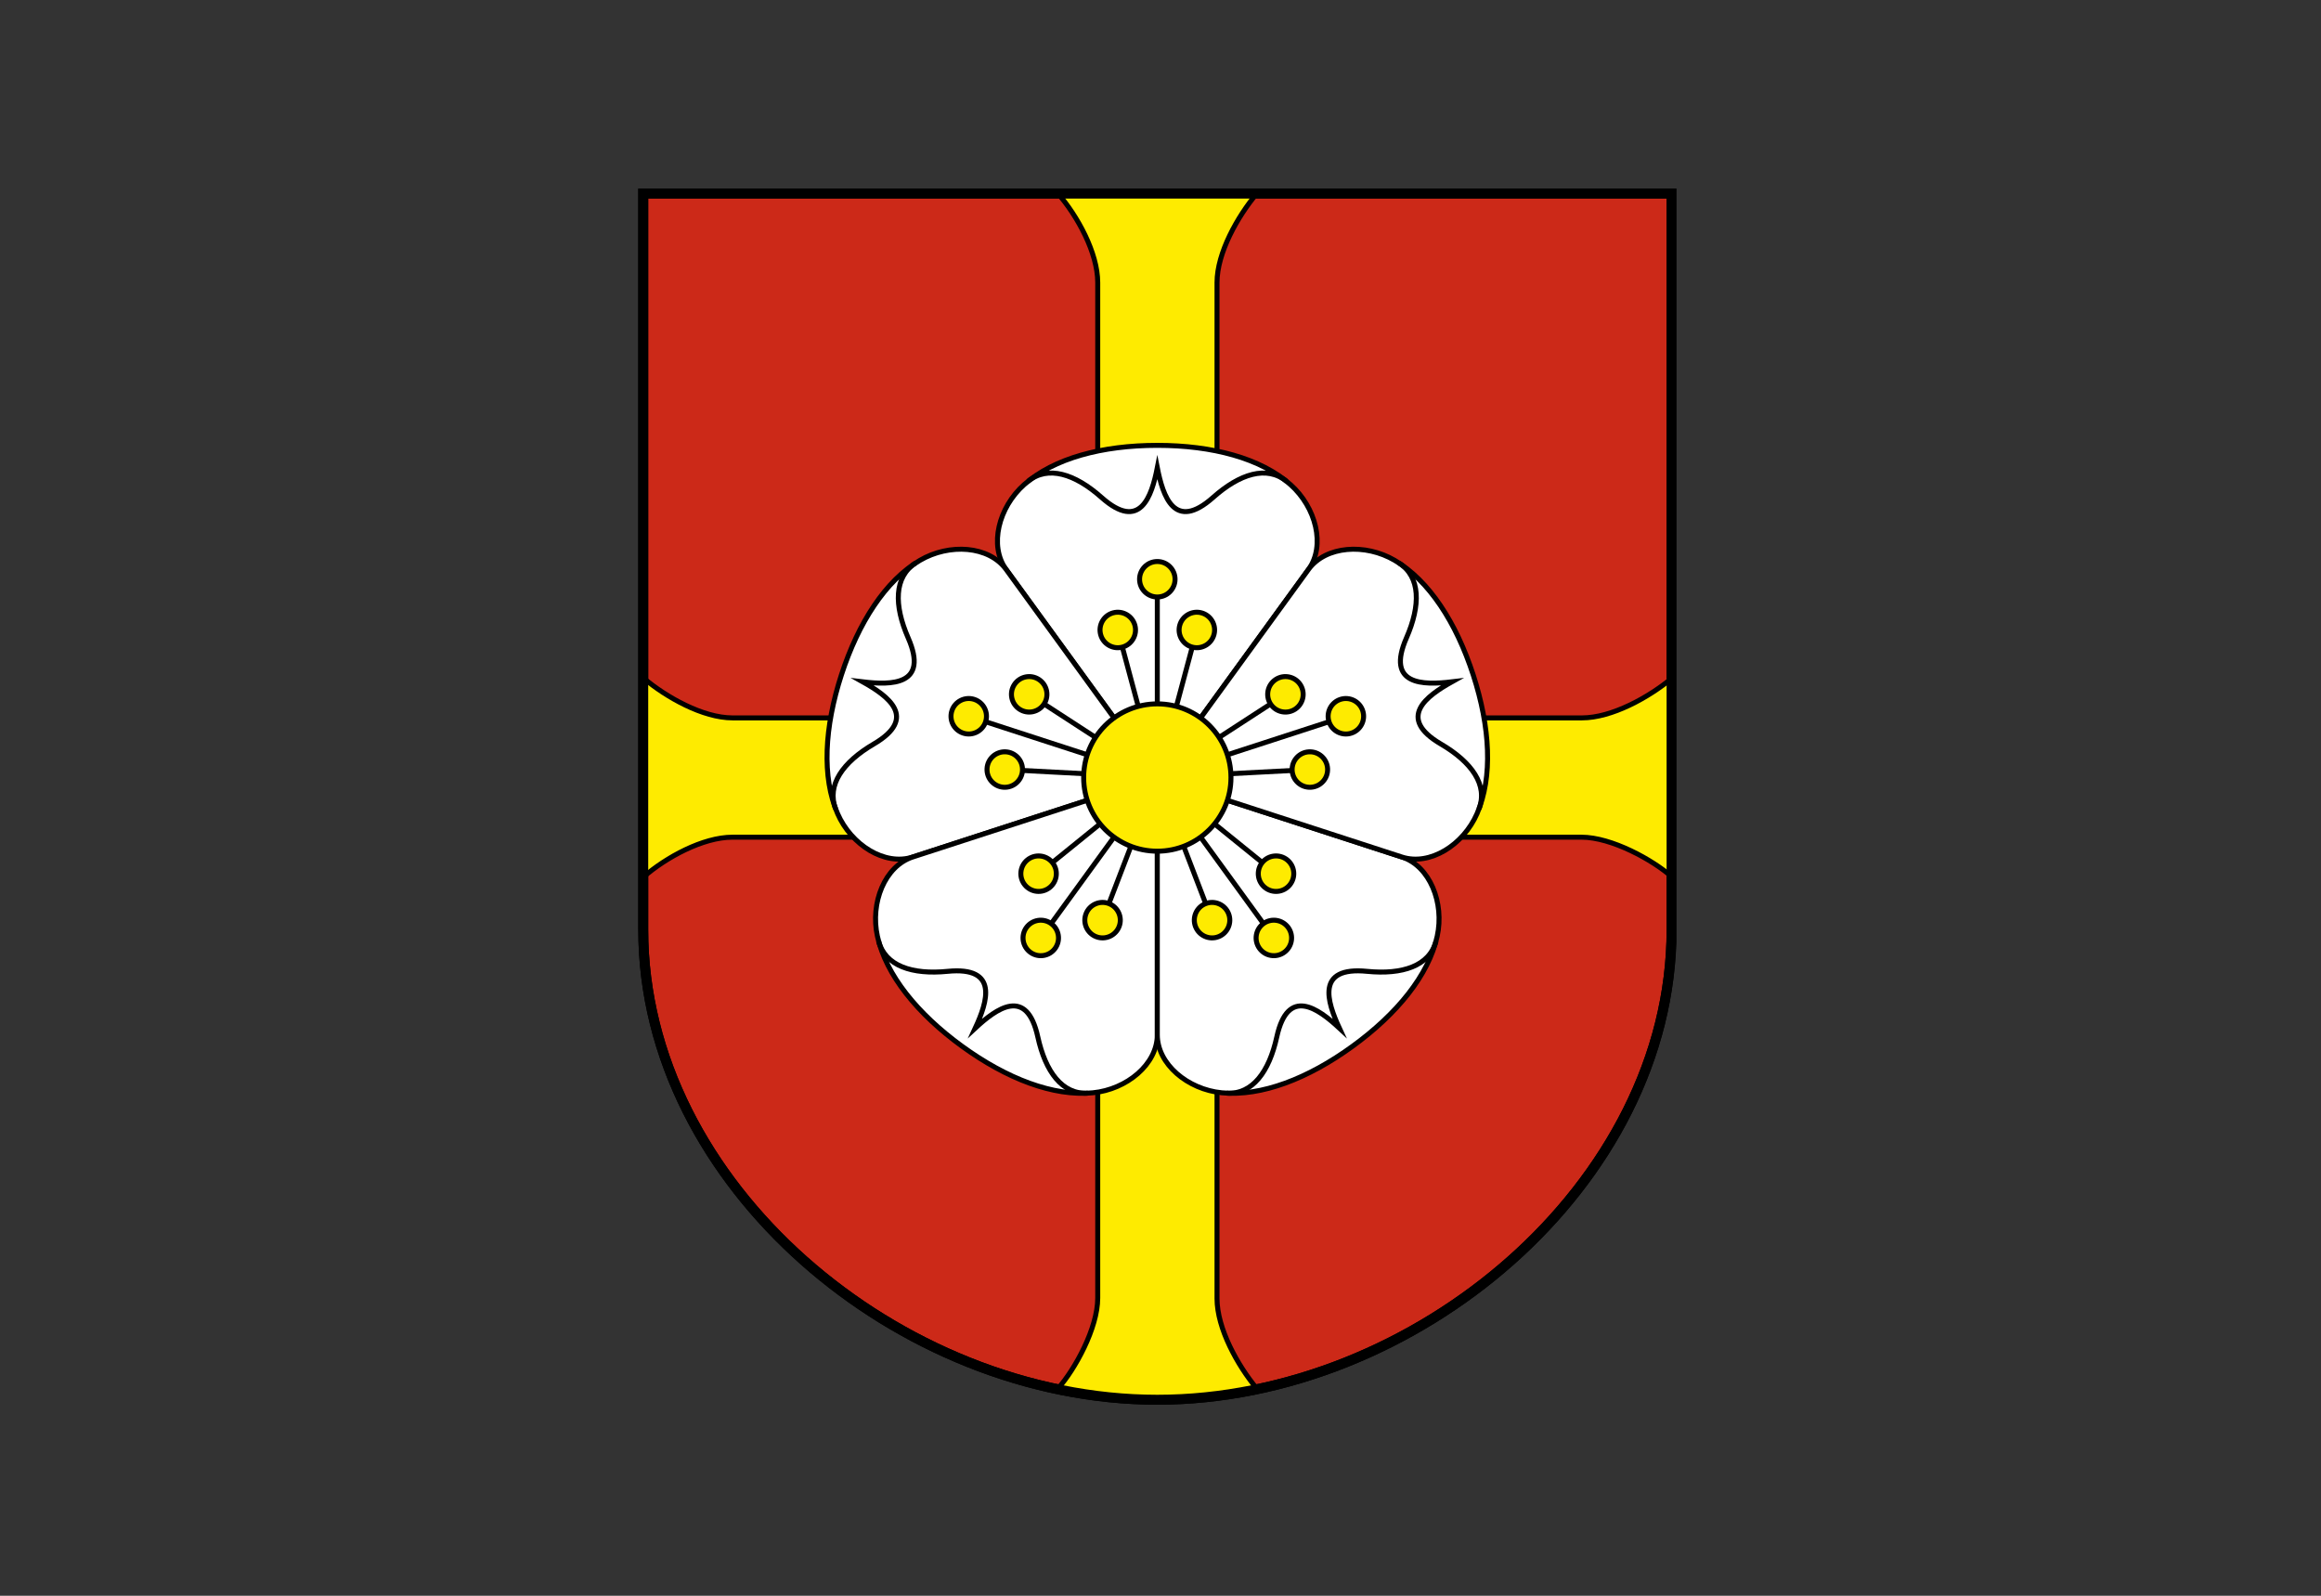 <svg width="320" height="220" viewBox="0 0 320 220" fill="none" xmlns="http://www.w3.org/2000/svg">
<rect x="0" y="0" width="320" height="220" fill="#333333" stroke="none"/>
<g clip-path="url(#clip0_60_240)">
<path fill-rule="evenodd" clip-rule="evenodd" d="M88.685 128.172V26.686H230.462V128.172C230.462 163.425 194.997 192.974 159.56 192.974C124.123 192.974 88.685 163.425 88.685 128.172Z" fill="#CC2918" stroke="black" stroke-width="1.37"/>
<path d="M173.273 191.43C170.631 188.244 167.792 183.152 167.792 179.013V38.95C167.792 34.862 170.643 29.815 173.273 26.686H145.864C148.549 29.768 151.346 34.862 151.346 38.95V178.953C151.346 183.112 148.204 188.791 145.887 191.403C155.016 193.5 164.144 193.487 173.273 191.43Z" fill="#FEEB00" stroke="black" stroke-width="0.687" stroke-miterlimit="11"/>
<path d="M138.716 78.506C136.335 75.229 137.681 69.94 141.201 66.812C145.303 63.167 151.982 61.4 159.56 61.4C167.137 61.4 173.817 63.167 177.919 66.812C181.439 69.94 182.785 75.229 180.403 78.506L159.56 107.195L138.716 78.506Z" fill="white" stroke="black" stroke-width="0.687" stroke-miterlimit="11"/>
<path d="M230.515 93.49C227.33 96.133 222.238 98.972 218.099 98.972H100.992C96.903 98.972 91.856 96.121 88.727 93.49V120.9C91.809 118.214 96.903 115.418 100.992 115.418H218.038C222.197 115.418 227.877 118.56 230.488 120.876L230.515 93.49Z" fill="#FEEB00" stroke="black" stroke-width="0.687" stroke-miterlimit="11"/>
<path d="M125.834 118.153C121.981 119.405 117.367 116.491 115.481 112.177C113.282 107.149 113.665 100.25 116.007 93.043C118.348 85.837 122.093 80.03 126.827 77.255C130.889 74.874 136.335 75.228 138.716 78.506L159.56 107.195L125.834 118.153Z" fill="white" stroke="black" stroke-width="0.687" stroke-miterlimit="11"/>
<path d="M159.56 142.656C159.56 146.708 155.362 150.196 150.677 150.657C145.215 151.194 138.773 148.698 132.643 144.244C126.512 139.79 122.147 134.434 120.971 129.074C119.961 124.475 121.981 119.405 125.834 118.153L159.56 107.195L159.56 142.656Z" fill="white" stroke="black" stroke-width="0.687" stroke-miterlimit="11"/>
<path d="M159.56 79.858V107.194Z" fill="#FEEB00"/>
<path d="M159.56 79.858V107.194" stroke="black" stroke-width="0.687" stroke-miterlimit="11"/>
<path d="M193.286 118.153C197.138 119.405 199.159 124.475 198.149 129.074C196.973 134.434 192.608 139.79 186.477 144.244C180.347 148.698 173.905 151.194 168.443 150.657C163.757 150.196 159.56 146.708 159.56 142.656L159.56 107.195L193.286 118.153Z" fill="white" stroke="black" stroke-width="0.687" stroke-miterlimit="11"/>
<path d="M159.56 82.304C160.911 82.304 162.006 81.209 162.006 79.858C162.006 78.507 160.911 77.412 159.56 77.412C158.209 77.412 157.114 78.507 157.114 79.858C157.114 81.209 158.209 82.304 159.56 82.304Z" fill="#FEEB00" stroke="black" stroke-width="0.687" stroke-miterlimit="11"/>
<path d="M180.403 78.506C182.785 75.228 188.231 74.874 192.293 77.255C197.027 80.03 200.772 85.837 203.113 93.043C205.455 100.25 205.838 107.149 203.639 112.177C201.753 116.491 197.138 119.405 193.286 118.153L159.56 107.195L180.403 78.506Z" fill="white" stroke="black" stroke-width="0.687" stroke-miterlimit="11"/>
<path d="M165.011 86.851L159.56 107.195Z" fill="#FEEB00"/>
<path d="M165.011 86.851L159.56 107.195" stroke="black" stroke-width="0.687" stroke-miterlimit="11"/>
<path d="M164.378 89.213C165.683 89.563 167.024 88.788 167.374 87.484C167.724 86.179 166.949 84.837 165.644 84.488C164.339 84.138 162.998 84.912 162.648 86.217C162.299 87.522 163.073 88.864 164.378 89.213Z" fill="#FEEB00" stroke="black" stroke-width="0.687" stroke-miterlimit="11"/>
<path d="M154.109 86.851L159.56 107.195Z" fill="#FEEB00"/>
<path d="M154.109 86.851L159.56 107.195" stroke="black" stroke-width="0.687" stroke-miterlimit="11"/>
<path d="M154.742 89.214C156.047 88.864 156.821 87.523 156.472 86.218C156.122 84.913 154.781 84.138 153.476 84.488C152.171 84.838 151.396 86.179 151.746 87.484C152.096 88.789 153.437 89.563 154.742 89.214Z" fill="#FEEB00" stroke="black" stroke-width="0.687" stroke-miterlimit="11"/>
<path d="M141.727 66.365C144.475 64.124 148.199 65.317 151.868 68.579C157.212 73.333 158.784 68.408 159.56 64.483C160.336 68.408 161.908 73.333 167.253 68.579C170.921 65.317 174.645 64.124 177.393 66.365" stroke="black" stroke-width="0.687" stroke-miterlimit="11"/>
<path d="M133.562 98.747L159.56 107.194Z" fill="#FEEB00"/>
<path d="M133.562 98.747L159.56 107.194" stroke="black" stroke-width="0.687" stroke-miterlimit="11"/>
<path d="M135.888 99.503C136.306 98.218 135.603 96.838 134.318 96.42C133.033 96.003 131.653 96.706 131.236 97.991C130.818 99.276 131.521 100.656 132.806 101.073C134.091 101.491 135.471 100.788 135.888 99.503Z" fill="#FEEB00" stroke="black" stroke-width="0.687" stroke-miterlimit="11"/>
<path d="M141.896 95.723L159.56 107.194Z" fill="#FEEB00"/>
<path d="M141.896 95.723L159.56 107.194" stroke="black" stroke-width="0.687" stroke-miterlimit="11"/>
<path d="M143.947 97.055C144.683 95.922 144.361 94.407 143.228 93.672C142.095 92.936 140.58 93.258 139.844 94.391C139.109 95.524 139.431 97.039 140.564 97.775C141.697 98.51 143.212 98.188 143.947 97.055Z" fill="#FEEB00" stroke="black" stroke-width="0.687" stroke-miterlimit="11"/>
<path d="M138.527 106.092L159.56 107.194Z" fill="#FEEB00"/>
<path d="M138.527 106.092L159.56 107.194" stroke="black" stroke-width="0.687" stroke-miterlimit="11"/>
<path d="M140.97 106.22C141.04 104.871 140.004 103.72 138.655 103.65C137.306 103.579 136.155 104.615 136.084 105.964C136.013 107.314 137.05 108.465 138.399 108.535C139.748 108.606 140.899 107.57 140.97 106.22Z" fill="#FEEB00" stroke="black" stroke-width="0.687" stroke-miterlimit="11"/>
<path d="M115.219 111.539C113.937 108.232 116.222 105.059 120.458 102.578C126.63 98.964 122.432 95.947 118.94 93.997C122.912 94.472 128.082 94.498 125.212 87.947C123.243 83.45 123.259 79.539 126.24 77.618" stroke="black" stroke-width="0.687" stroke-miterlimit="11"/>
<path d="M143.492 129.311L159.56 107.195Z" fill="#FEEB00"/>
<path d="M143.492 129.311L159.56 107.195" stroke="black" stroke-width="0.687" stroke-miterlimit="11"/>
<path d="M144.93 127.331C143.837 126.537 142.308 126.779 141.513 127.872C140.719 128.965 140.962 130.495 142.055 131.289C143.148 132.083 144.677 131.841 145.471 130.748C146.265 129.655 146.023 128.125 144.93 127.331Z" fill="#FEEB00" stroke="black" stroke-width="0.687" stroke-miterlimit="11"/>
<path d="M143.192 120.45L159.56 107.195Z" fill="#FEEB00"/>
<path d="M143.192 120.45L159.56 107.195" stroke="black" stroke-width="0.687" stroke-miterlimit="11"/>
<path d="M145.093 118.91C144.243 117.86 142.702 117.698 141.652 118.548C140.602 119.398 140.441 120.939 141.291 121.989C142.141 123.039 143.681 123.2 144.731 122.35C145.781 121.5 145.943 119.96 145.093 118.91Z" fill="#FEEB00" stroke="black" stroke-width="0.687" stroke-miterlimit="11"/>
<path d="M152.012 126.858L159.56 107.195Z" fill="#FEEB00"/>
<path d="M152.012 126.858L159.56 107.195" stroke="black" stroke-width="0.687" stroke-miterlimit="11"/>
<path d="M152.889 124.574C151.627 124.089 150.212 124.719 149.728 125.981C149.244 127.242 149.874 128.657 151.135 129.141C152.397 129.625 153.812 128.995 154.296 127.734C154.78 126.473 154.15 125.058 152.889 124.574Z" fill="#FEEB00" stroke="black" stroke-width="0.687" stroke-miterlimit="11"/>
<path d="M149.989 150.708C146.448 150.906 144.136 147.752 143.086 142.957C141.556 135.97 137.39 139.03 134.455 141.749C136.134 138.118 137.757 133.209 130.64 133.914C125.754 134.397 122.04 133.173 121.134 129.744" stroke="black" stroke-width="0.687" stroke-miterlimit="11"/>
<path d="M175.628 129.311L159.56 107.195Z" fill="#FEEB00"/>
<path d="M175.628 129.311L159.56 107.195" stroke="black" stroke-width="0.687" stroke-miterlimit="11"/>
<path d="M174.19 127.33C173.097 128.125 172.855 129.654 173.649 130.747C174.443 131.84 175.972 132.082 177.065 131.288C178.158 130.494 178.401 128.965 177.607 127.872C176.813 126.779 175.283 126.536 174.19 127.33Z" fill="#FEEB00" stroke="black" stroke-width="0.687" stroke-miterlimit="11"/>
<path d="M167.108 126.858L159.56 107.195Z" fill="#FEEB00"/>
<path d="M167.108 126.858L159.56 107.195" stroke="black" stroke-width="0.687" stroke-miterlimit="11"/>
<path d="M166.231 124.574C164.97 125.058 164.34 126.473 164.824 127.734C165.308 128.995 166.723 129.625 167.985 129.141C169.246 128.657 169.876 127.242 169.392 125.981C168.908 124.72 167.493 124.09 166.231 124.574Z" fill="#FEEB00" stroke="black" stroke-width="0.687" stroke-miterlimit="11"/>
<path d="M175.928 120.45L159.56 107.195Z" fill="#FEEB00"/>
<path d="M175.928 120.45L159.56 107.195" stroke="black" stroke-width="0.687" stroke-miterlimit="11"/>
<path d="M174.027 118.91C173.177 119.96 173.339 121.5 174.389 122.351C175.439 123.201 176.979 123.039 177.829 121.989C178.679 120.939 178.518 119.399 177.468 118.548C176.418 117.698 174.877 117.86 174.027 118.91Z" fill="#FEEB00" stroke="black" stroke-width="0.687" stroke-miterlimit="11"/>
<path d="M197.986 129.744C197.08 133.173 193.366 134.397 188.48 133.914C181.363 133.209 182.986 138.118 184.665 141.749C181.73 139.03 177.564 135.97 176.034 142.957C174.984 147.752 172.672 150.906 169.131 150.708" stroke="black" stroke-width="0.687" stroke-miterlimit="11"/>
<path d="M185.558 98.747L159.56 107.194Z" fill="#FEEB00"/>
<path d="M185.558 98.747L159.56 107.194" stroke="black" stroke-width="0.687" stroke-miterlimit="11"/>
<path d="M183.232 99.503C183.649 100.788 185.029 101.491 186.314 101.074C187.599 100.656 188.302 99.276 187.884 97.992C187.467 96.707 186.087 96.004 184.802 96.421C183.517 96.838 182.814 98.218 183.232 99.503Z" fill="#FEEB00" stroke="black" stroke-width="0.687" stroke-miterlimit="11"/>
<path d="M180.593 106.092L159.56 107.194Z" fill="#FEEB00"/>
<path d="M180.593 106.092L159.56 107.194" stroke="black" stroke-width="0.687" stroke-miterlimit="11"/>
<path d="M178.15 106.22C178.221 107.569 179.372 108.606 180.721 108.535C182.07 108.464 183.107 107.313 183.036 105.964C182.965 104.615 181.814 103.579 180.465 103.65C179.116 103.72 178.08 104.871 178.15 106.22Z" fill="#FEEB00" stroke="black" stroke-width="0.687" stroke-miterlimit="11"/>
<path d="M177.224 95.723L159.56 107.194Z" fill="#FEEB00"/>
<path d="M177.224 95.723L159.56 107.194" stroke="black" stroke-width="0.687" stroke-miterlimit="11"/>
<path d="M175.173 97.056C175.908 98.189 177.423 98.511 178.556 97.775C179.689 97.039 180.011 95.524 179.276 94.391C178.54 93.258 177.025 92.936 175.892 93.672C174.759 94.408 174.437 95.923 175.173 97.056Z" fill="#FEEB00" stroke="black" stroke-width="0.687" stroke-miterlimit="11"/>
<path d="M192.88 77.618C195.861 79.539 195.877 83.45 193.908 87.947C191.038 94.498 196.208 94.472 200.18 93.997C196.688 95.947 192.49 98.964 198.662 102.578C202.898 105.059 205.183 108.232 203.901 111.539" stroke="black" stroke-width="0.687" stroke-miterlimit="11"/>
<path d="M159.56 117.349C165.169 117.349 169.715 112.803 169.715 107.194C169.715 101.586 165.169 97.039 159.56 97.039C153.952 97.039 149.405 101.586 149.405 107.194C149.405 112.803 153.952 117.349 159.56 117.349Z" fill="#FEEB00" stroke="black" stroke-width="0.687" stroke-miterlimit="11"/>
<path fill-rule="evenodd" clip-rule="evenodd" d="M88.685 128.172V26.686H230.462V128.172C230.462 163.425 194.997 192.974 159.56 192.974C124.123 192.974 88.685 163.425 88.685 128.172Z" stroke="black" stroke-width="1.37"/>
</g>
<defs>
<clipPath id="clip0_60_240">
<rect width="143.12" height="167.651" fill="white" transform="translate(88 26)"/>
</clipPath>
</defs>
</svg>
